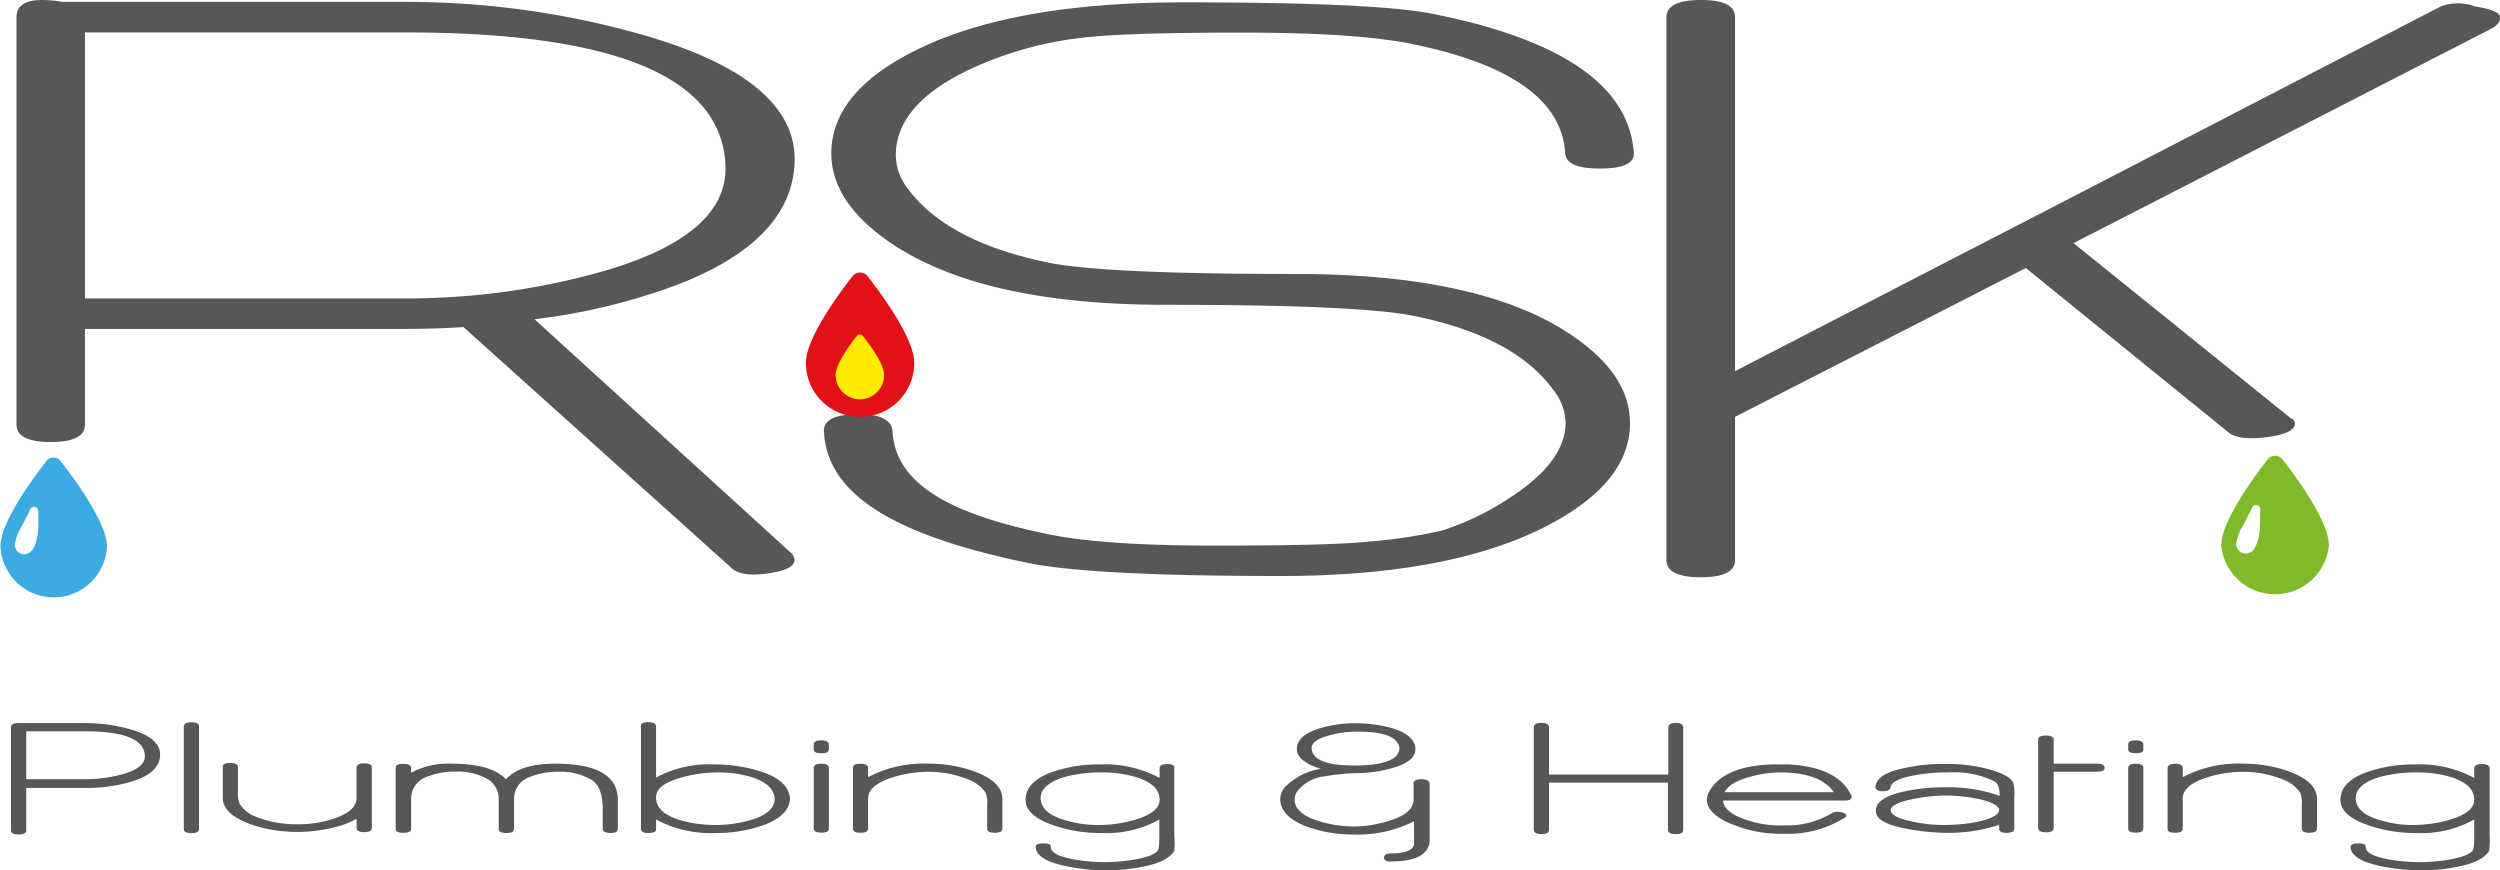 <svg xmlns="http://www.w3.org/2000/svg" viewBox="0 0 277.21 96.51"><g id="text_flat" data-name="text flat"><path d="M171.27,137c0,.73-1,1.23-3,1.5s-3.28.07-4-.62l-29.71-26.7q-3,.19-6.16.2H92.59V122c0,1.28-1.26,1.92-3.77,1.92S85,123.3,85,122V76.83c0-1.28.94-1.92,2.84-1.92a13.52,13.52,0,0,1,2.23.21H128.2a95.6,95.6,0,0,1,25.37,3.41q18.27,5,17.7,14.65-.53,8.55-13.15,13.36a68.63,68.63,0,0,1-15.68,3.77l28.41,25.88A1.08,1.08,0,0,1,171.27,137Zm-7.66-43.84q-.74-14.64-35.41-14.65H92.59V108H128.2a80,80,0,0,0,20.91-2.75Q164,101.21,163.61,93.18Z" transform="translate(-83.17 -74.91)" fill="#575756"></path><path d="M264.33,91.89q.1,1.71-3.78,1.71c-2.49,0-3.76-.57-3.83-1.71q-.53-8.7-16.77-12.06-6.1-1.29-18.63-1.3T204.13,79a40,40,0,0,0-13.25,3.52q-8.38,3.89-8.38,9.63a6.05,6.05,0,0,0,1.29,3.62q4.31,5.9,15.48,8.23,6.1,1.29,27.53,1.29,23.08,0,32.87,8.49,4.24,3.67,4.24,8.07,0,5.91-7.4,10.36-10.92,6.57-31.36,6.57-20.91,0-28-1.45c-14.5-3-22.27-7.43-22.62-14.57-.07-1.28,1.21-1.92,3.83-1.92q3.67,0,3.78,1.92c.34,5.79,6.29,9.12,17.13,11.36q6.1,1.29,18.63,1.29,13.2,0,17.18-.46a54.59,54.59,0,0,0,8.08-1.24,30.31,30.31,0,0,0,7.61-3.73q5.94-3.89,6-8.13a6,6,0,0,0-1.3-3.62q-4.29-6-15.47-8.28-6.1-1.25-27.54-1.24-22.71,0-32.66-8.49-4.44-3.83-4.45-8.28,0-6.06,7.41-10.4,10.86-6.37,31.62-6.37,21.42,0,27.74,1.29Q263.61,80.76,264.33,91.89Z" transform="translate(-83.17 -74.91)" fill="#575756"></path><path d="M337.64,121.87q0,1.08-3,1.5c-2,.27-3.45.13-4.25-.42L307.8,104.63l-32.24,16.5V137q0,1.92-3.78,1.92c-2.55,0-3.83-.64-3.83-1.92V76.83c0-1.28,1.28-1.92,3.83-1.92s3.78.64,3.78,1.92v39.23l29.05-15c.17-.07.46-.22.87-.44l48.34-25a5.4,5.4,0,0,1,3.77,0c1.87.28,2.8.69,2.8,1.24s-.36.91-1.09,1.29l-46.21,23.72,24.08,19.41A.68.68,0,0,1,337.64,121.87Z" transform="translate(-83.17 -74.91)" fill="#575756"></path><path d="M97.49,155.74a18.37,18.37,0,0,0-4.86-.65h-7.5c-.61,0-.74.27-.74.5V167c0,.29.29.44.85.44s.84-.15.84-.44v-4.72h6.63a17.63,17.63,0,0,0,4.8-.63c2.19-.61,3.34-1.6,3.41-2.93h0C101,157.37,99.83,156.38,97.49,155.74Zm1.74,2.94c.06.94-.84,1.66-2.66,2.13a15.76,15.76,0,0,1-3.94.5H86.08V156h6.55c4.27,0,6.49.89,6.6,2.66Z" transform="translate(-83.17 -74.91)" fill="#575756"></path><path d="M104.4,155c-.56,0-.85.16-.85.49v11.35c0,.3.29.45.85.45s.84-.15.84-.45V155.44C105.24,155.22,105.09,155,104.4,155Z" transform="translate(-83.17 -74.91)" fill="#575756"></path><path d="M123.56,159.55c-.57,0-.85.16-.85.49v3.36c0,1.18-1.29,2.07-3.82,2.64a13.11,13.11,0,0,1-2.78.27,12.16,12.16,0,0,1-4.55-.83,3.65,3.65,0,0,1-1.81-1.43,3.08,3.08,0,0,1-.19-1.45V160c0-.22-.15-.49-.84-.49s-.85.16-.85.49v3.36c0,1.41,1.39,2.52,4.14,3.28a16.73,16.73,0,0,0,8.26,0,9.28,9.28,0,0,0,2.44-.94v1c0,.32.28.48.85.48s.84-.16.84-.48V160C124.4,159.71,124.12,159.55,123.56,159.55Z" transform="translate(-83.17 -74.91)" fill="#575756"></path><path d="M144.72,159.59c-2.59,0-4.42.58-5.44,1.73-1.08-1.15-3.09-1.73-6-1.73a8.82,8.82,0,0,0-4.52,1v-.49c0-.33-.29-.49-.88-.49s-.84.16-.84.49v6.71q0,.45.84.45c.59,0,.88-.15.88-.45v-3.35a2.53,2.53,0,0,1,1.73-2.41,8,8,0,0,1,3.23-.58,6.66,6.66,0,0,1,3.69.93,2.63,2.63,0,0,1,1.06,2v.08a.3.3,0,0,0,0,.14c0,.29,0,1.07,0,3.21,0,.3.29.45.85.45s.85-.15.85-.45v-3.35a2.52,2.52,0,0,1,1.74-2.41,8.07,8.07,0,0,1,3.25-.58,6.55,6.55,0,0,1,3.65.93c.79.52,1.19,1.58,1.19,3.14,0,.25,0,.63,0,1.13s0,.89,0,1.14.28.45.84.45.84-.15.84-.45v-3.35C151.6,160.88,149.29,159.59,144.72,159.59Z" transform="translate(-83.17 -74.91)" fill="#575756"></path><path d="M167.36,160.4a17.06,17.06,0,0,0-4.84-.73h-.2a12.35,12.35,0,0,0-6.4,1.46v-5.65c0-.23-.14-.49-.84-.49s-.84.16-.84.49v11.35q0,.45.84.45t.84-.45v-1.05a12.77,12.77,0,0,0,6.59,1.5h.13a15.49,15.49,0,0,0,4.74-.73c2.18-.68,3.32-1.72,3.39-3.07h0C170.68,162.1,169.54,161.07,167.36,160.4Zm1.71,3.07c0,1.07-.94,1.86-2.62,2.36a14.53,14.53,0,0,1-3.94.56,13.86,13.86,0,0,1-3.95-.55c-1.68-.51-2.57-1.3-2.64-2.37s.83-1.76,2.64-2.3a15.07,15.07,0,0,1,4-.61h.27a12.68,12.68,0,0,1,3.65.51C168.13,161.59,169,162.4,169.07,163.47Z" transform="translate(-83.17 -74.91)" fill="#575756"></path><path d="M174.25,159.59c-.57,0-.85.16-.85.49v6.71c0,.3.28.45.85.45s.83-.15.83-.45v-6.71C175.08,159.85,174.94,159.59,174.25,159.59Z" transform="translate(-83.17 -74.91)" fill="#575756"></path><path d="M174.25,157c-.57,0-.85.15-.85.45V158c0,.29.28.44.85.44s.83-.15.83-.44v-.52C175.08,157.18,174.8,157,174.25,157Z" transform="translate(-83.17 -74.91)" fill="#575756"></path><path d="M190.15,160.11a15.12,15.12,0,0,0-4-.52,13.07,13.07,0,0,0-6.72,1.5v-1c0-.23-.14-.49-.83-.49s-.85.16-.85.49v6.71c0,.3.28.45.85.45s.83-.15.83-.45v-3.35c0-1.18,1.31-2.07,3.87-2.65a13.21,13.21,0,0,1,2.73-.31,11.71,11.71,0,0,1,4.55.87,4.06,4.06,0,0,1,1.87,1.43,3.2,3.2,0,0,1,.18,1.42v2.59q0,.45.84.45c.56,0,.85-.15.85-.45v-3.35C194.29,162,192.9,160.89,190.15,160.11Z" transform="translate(-83.17 -74.91)" fill="#575756"></path><path d="M212.6,159.63c-.56,0-.85.16-.85.48v1.06a12.85,12.85,0,0,0-6.59-1.5H205a15.76,15.76,0,0,0-4.74.71c-2.17.67-3.3,1.71-3.37,3.1s1.22,2.36,3.43,3.05a16,16,0,0,0,4.81.75h.19a12,12,0,0,0,6.4-1.5v2.06c0,1.07-.14,1.38-.23,1.46-.51.5-1.77.87-3.73,1.09a19.33,19.33,0,0,1-5.53-.19,9.66,9.66,0,0,1-1.53-.4c-.62-.24-1-.56-1-.93s-.29-.44-.85-.44c-.4,0-.64.06-.76.2a.34.34,0,0,0-.08.26c.1.89,1.1,1.55,3.08,2a21.38,21.38,0,0,0,4.84.52,20.15,20.15,0,0,0,4-.4c1.92-.38,3.05-1,3.45-1.78a7.88,7.88,0,0,0,0-1.64v-7.49C213.45,159.79,213.16,159.63,212.6,159.63Zm-.85,3.85h0c.06,1-.83,1.75-2.64,2.3a14.51,14.51,0,0,1-4,.61,12.86,12.86,0,0,1-3.92-.56c-1.7-.5-2.58-1.29-2.63-2.35s.91-1.88,2.57-2.39a15.28,15.28,0,0,1,4-.53h.28a12.71,12.71,0,0,1,3.69.51C210.82,161.59,211.7,162.4,211.75,163.48Z" transform="translate(-83.17 -74.91)" fill="#575756"></path><path d="M240.76,161.31c-.56,0-.85.16-.85.48v1.8c0,1.19-1.29,2.07-3.85,2.64a12.15,12.15,0,0,1-2.74.32,13,13,0,0,1-4-.62c-1.72-.55-2.59-1.34-2.59-2.34a1.64,1.64,0,0,1,.33-1A4.48,4.48,0,0,1,230,161a25.41,25.41,0,0,1,3.41-.36h.12a14.42,14.42,0,0,0,3.86-.52c1.83-.5,2.72-1.18,2.72-2.09v-.25c-.16-1-1.11-1.74-2.83-2.2a15.17,15.17,0,0,0-3.74-.47,13.49,13.49,0,0,0-3.79.49c-1.77.49-2.71,1.25-2.78,2.27-.06.79.56,1.45,1.83,2,.27.11.54.21.81.29a7.23,7.23,0,0,0-3.85,1.91,2,2,0,0,0-.63,1.44c0,1.35,1.08,2.41,3.22,3.15a14.65,14.65,0,0,0,4.75.78,13.81,13.81,0,0,0,6.86-1.46v1.18c0,1.14,0,1.35,0,1.38v0c-.1.64-1,1-2.56,1-.63,0-.77.27-.77.49a.37.37,0,0,0,.1.24.92.92,0,0,0,.63.16h.05c2.84,0,4.28-.84,4.28-2.37v-6.32C241.61,161.47,241.32,161.31,240.76,161.31Zm-7.48-1.52c-3,0-4.58-.63-4.67-1.88-.05-.61.63-1.11,2-1.47a11.42,11.42,0,0,1,2.87-.4h.34c2.9,0,4.42.63,4.53,1.88-.11,1.24-1.79,1.87-5,1.87Z" transform="translate(-83.17 -74.91)" fill="#575756"></path><path d="M269,155.07c-.69,0-.84.26-.84.48v5.24H254.93v-5.24c0-.32-.29-.48-.84-.48s-.85.16-.85.48v11.36c0,.32.29.49.85.49s.84-.17.84-.49v-5.22h13.19v5.22c0,.22.15.49.84.49s.85-.17.85-.49V155.55C269.81,155.23,269.52,155.07,269,155.07Z" transform="translate(-83.17 -74.91)" fill="#575756"></path><path d="M281.45,159.67c-.56,0-1,0-1.25,0-3.77,0-6.27,1-7.42,2.86a2.12,2.12,0,0,0-.34,1.06c0,.9.7,1.7,2.07,2.4a14.23,14.23,0,0,0,6.49,1.37,11.77,11.77,0,0,0,6.71-1.78c.11-.07.18-.13.18-.22,0-.28-.38-.37-.67-.41a1.36,1.36,0,0,0-.88.1,9.6,9.6,0,0,1-5.34,1.38,11.37,11.37,0,0,1-5.38-1.1q-1.32-.72-1.41-1.65h13.44c.23,0,.84,0,.84-.38a.42.42,0,0,0-.05-.2C287.45,161,285.1,159.85,281.45,159.67Zm5.05,3.08H274.4c.39-.75,1.37-1.33,2.92-1.73a12.75,12.75,0,0,1,3.28-.46h.12C283.58,160.59,285.53,161.32,286.5,162.75Z" transform="translate(-83.17 -74.91)" fill="#575756"></path><path d="M304.45,160.44a16.49,16.49,0,0,0-5.4-.81,19.43,19.43,0,0,0-5.84.73c-1.3.41-2,1-2.08,1.78a.32.32,0,0,0,.09.29,1,1,0,0,0,.75.21c.53,0,.81-.16.84-.47.06-.48.79-.89,2.13-1.19a19.48,19.48,0,0,1,4.29-.42,10.22,10.22,0,0,1,5.11,1c.38.23.57.77.55,1.59a16.88,16.88,0,0,0-6-.94,21.56,21.56,0,0,0-4.3.4c-2.22.45-3.34,1.14-3.42,2.11s1,1.63,3.4,2.08a24.47,24.47,0,0,0,4.32.46H299a18,18,0,0,0,5.2-.69l.64-.21v.45c0,.3.28.45.83.45s.85-.15.85-.45v-3.47a4.75,4.75,0,0,0-.13-1.66C306.18,161.22,305.54,160.81,304.45,160.44Zm.4,4.31c-.08.57-1,1-2.64,1.33a19.81,19.81,0,0,1-3.36.31,16.07,16.07,0,0,1-4.05-.48,6.52,6.52,0,0,1-1.22-.39c-.49-.23-.75-.49-.77-.77s.41-.86,2.62-1.27a19.42,19.42,0,0,1,3.42-.36H299a17.39,17.39,0,0,1,3.22.32C303.89,163.75,304.79,164.21,304.85,164.75Z" transform="translate(-83.17 -74.91)" fill="#575756"></path><path d="M315.73,159.59h-4.84v-2.68c0-.29-.28-.44-.84-.44-.22,0-.88,0-.88.44v9.81c0,.32.29.48.88.48s.84-.16.84-.48v-6.24h4.84c.53,0,.81-.15.81-.44S316.26,159.59,315.73,159.59Z" transform="translate(-83.17 -74.91)" fill="#575756"></path><path d="M320,159.59c-.57,0-.85.16-.85.49v6.71c0,.3.28.45.85.45s.83-.15.83-.45v-6.71C320.85,159.75,320.57,159.59,320,159.59Z" transform="translate(-83.17 -74.91)" fill="#575756"></path><path d="M320,157c-.57,0-.85.15-.85.45V158c0,.29.28.44.85.44s.83-.15.83-.44v-.52C320.85,157.18,320.57,157,320,157Z" transform="translate(-83.17 -74.91)" fill="#575756"></path><path d="M335.92,160.11a15.12,15.12,0,0,0-4-.52,13.07,13.07,0,0,0-6.72,1.5v-1c0-.33-.28-.49-.83-.49s-.85.16-.85.49v6.71c0,.3.28.45.85.45s.83-.15.83-.45v-3.35c0-1.18,1.3-2.07,3.87-2.65a13.21,13.21,0,0,1,2.73-.31,11.71,11.71,0,0,1,4.55.87,4,4,0,0,1,1.87,1.43,3.2,3.2,0,0,1,.18,1.42v2.59q0,.45.84.45c.56,0,.85-.15.85-.45v-3.35C340.06,162,338.67,160.89,335.92,160.11Z" transform="translate(-83.17 -74.91)" fill="#575756"></path><path d="M358.37,159.63c-.56,0-.85.16-.85.48v1.06a12.85,12.85,0,0,0-6.59-1.5h-.13a15.76,15.76,0,0,0-4.74.71c-2.17.67-3.3,1.71-3.37,3.1s1.22,2.36,3.43,3.05a16,16,0,0,0,4.81.75h.19a12,12,0,0,0,6.4-1.5v2.06c0,1.07-.14,1.38-.23,1.46-.51.5-1.77.87-3.73,1.09a19.32,19.32,0,0,1-5.53-.19,9.36,9.36,0,0,1-1.53-.4c-.62-.24-1-.56-1-.93s-.29-.44-.85-.44c-.4,0-.64.06-.76.2a.34.34,0,0,0-.08.26c.1.89,1.1,1.55,3.08,2a21.38,21.38,0,0,0,4.84.52,20.22,20.22,0,0,0,4-.4c1.92-.38,3-1,3.45-1.78a7.88,7.88,0,0,0,.05-1.64v-7.49C359.22,159.79,358.93,159.63,358.37,159.63Zm-.85,3.85h0c.06,1-.83,1.75-2.64,2.3a14.51,14.51,0,0,1-3.95.61,12.56,12.56,0,0,1-3.92-.56c-1.7-.5-2.59-1.29-2.63-2.35s.91-1.88,2.57-2.39a15.28,15.28,0,0,1,4-.53h.28a12.71,12.71,0,0,1,3.69.51C356.59,161.59,357.47,162.4,357.52,163.48Z" transform="translate(-83.17 -74.91)" fill="#575756"></path></g><g id="drops"><path d="M89.86,126a1,1,0,0,0-.76-.36h0a1,1,0,0,0-.76.36c-1.11,1.42-5.12,6.67-5.12,9.48a5.91,5.91,0,0,0,11.81,0C95,132.7,91,127.45,89.86,126Zm-2.48,7.81a5,5,0,0,1-.41,1.69,1.63,1.63,0,0,1-.42.61,1.05,1.05,0,0,1-1.74-.83,5,5,0,0,1,.74-1.94c.34-.69.69-1.36,1-2a.46.46,0,0,1,.86.23C87.42,132.31,87.45,133.08,87.38,133.84Z" transform="translate(-83.17 -74.91)" fill="#3babe2"></path><path d="M178.53,121.14a6,6,0,0,1-6-6c0-2.85,4.07-8.21,5.21-9.65a1,1,0,0,1,.77-.36h.06a1,1,0,0,1,.76.36c1.14,1.44,5.22,6.8,5.22,9.65A6,6,0,0,1,178.53,121.14Z" transform="translate(-83.17 -74.91)" fill="#e31019"></path><path d="M178.53,119.19a2.7,2.7,0,0,1-2.7-2.7c0-1.28,1.83-3.68,2.34-4.32a.44.44,0,0,1,.35-.17h0a.42.42,0,0,1,.34.17c.51.64,2.34,3,2.34,4.32A2.69,2.69,0,0,1,178.53,119.19Z" transform="translate(-83.17 -74.91)" fill="#ffeb00"></path><path d="M336.23,125.81a1,1,0,0,0-.76-.36h-.05a1,1,0,0,0-.77.36c-1.13,1.44-5.18,6.76-5.18,9.59a6,6,0,0,0,11.94,0C341.41,132.57,337.37,127.25,336.23,125.81Zm-2.5,7.91a5.17,5.17,0,0,1-.42,1.71,1.71,1.71,0,0,1-.42.61,1.07,1.07,0,0,1-1.76-.84,5.22,5.22,0,0,1,.75-2q.51-1,1.05-2.07a.47.47,0,0,1,.87.24C333.77,132.17,333.8,133,333.73,133.72Z" transform="translate(-83.17 -74.91)" fill="#7eba2a"></path></g></svg>
